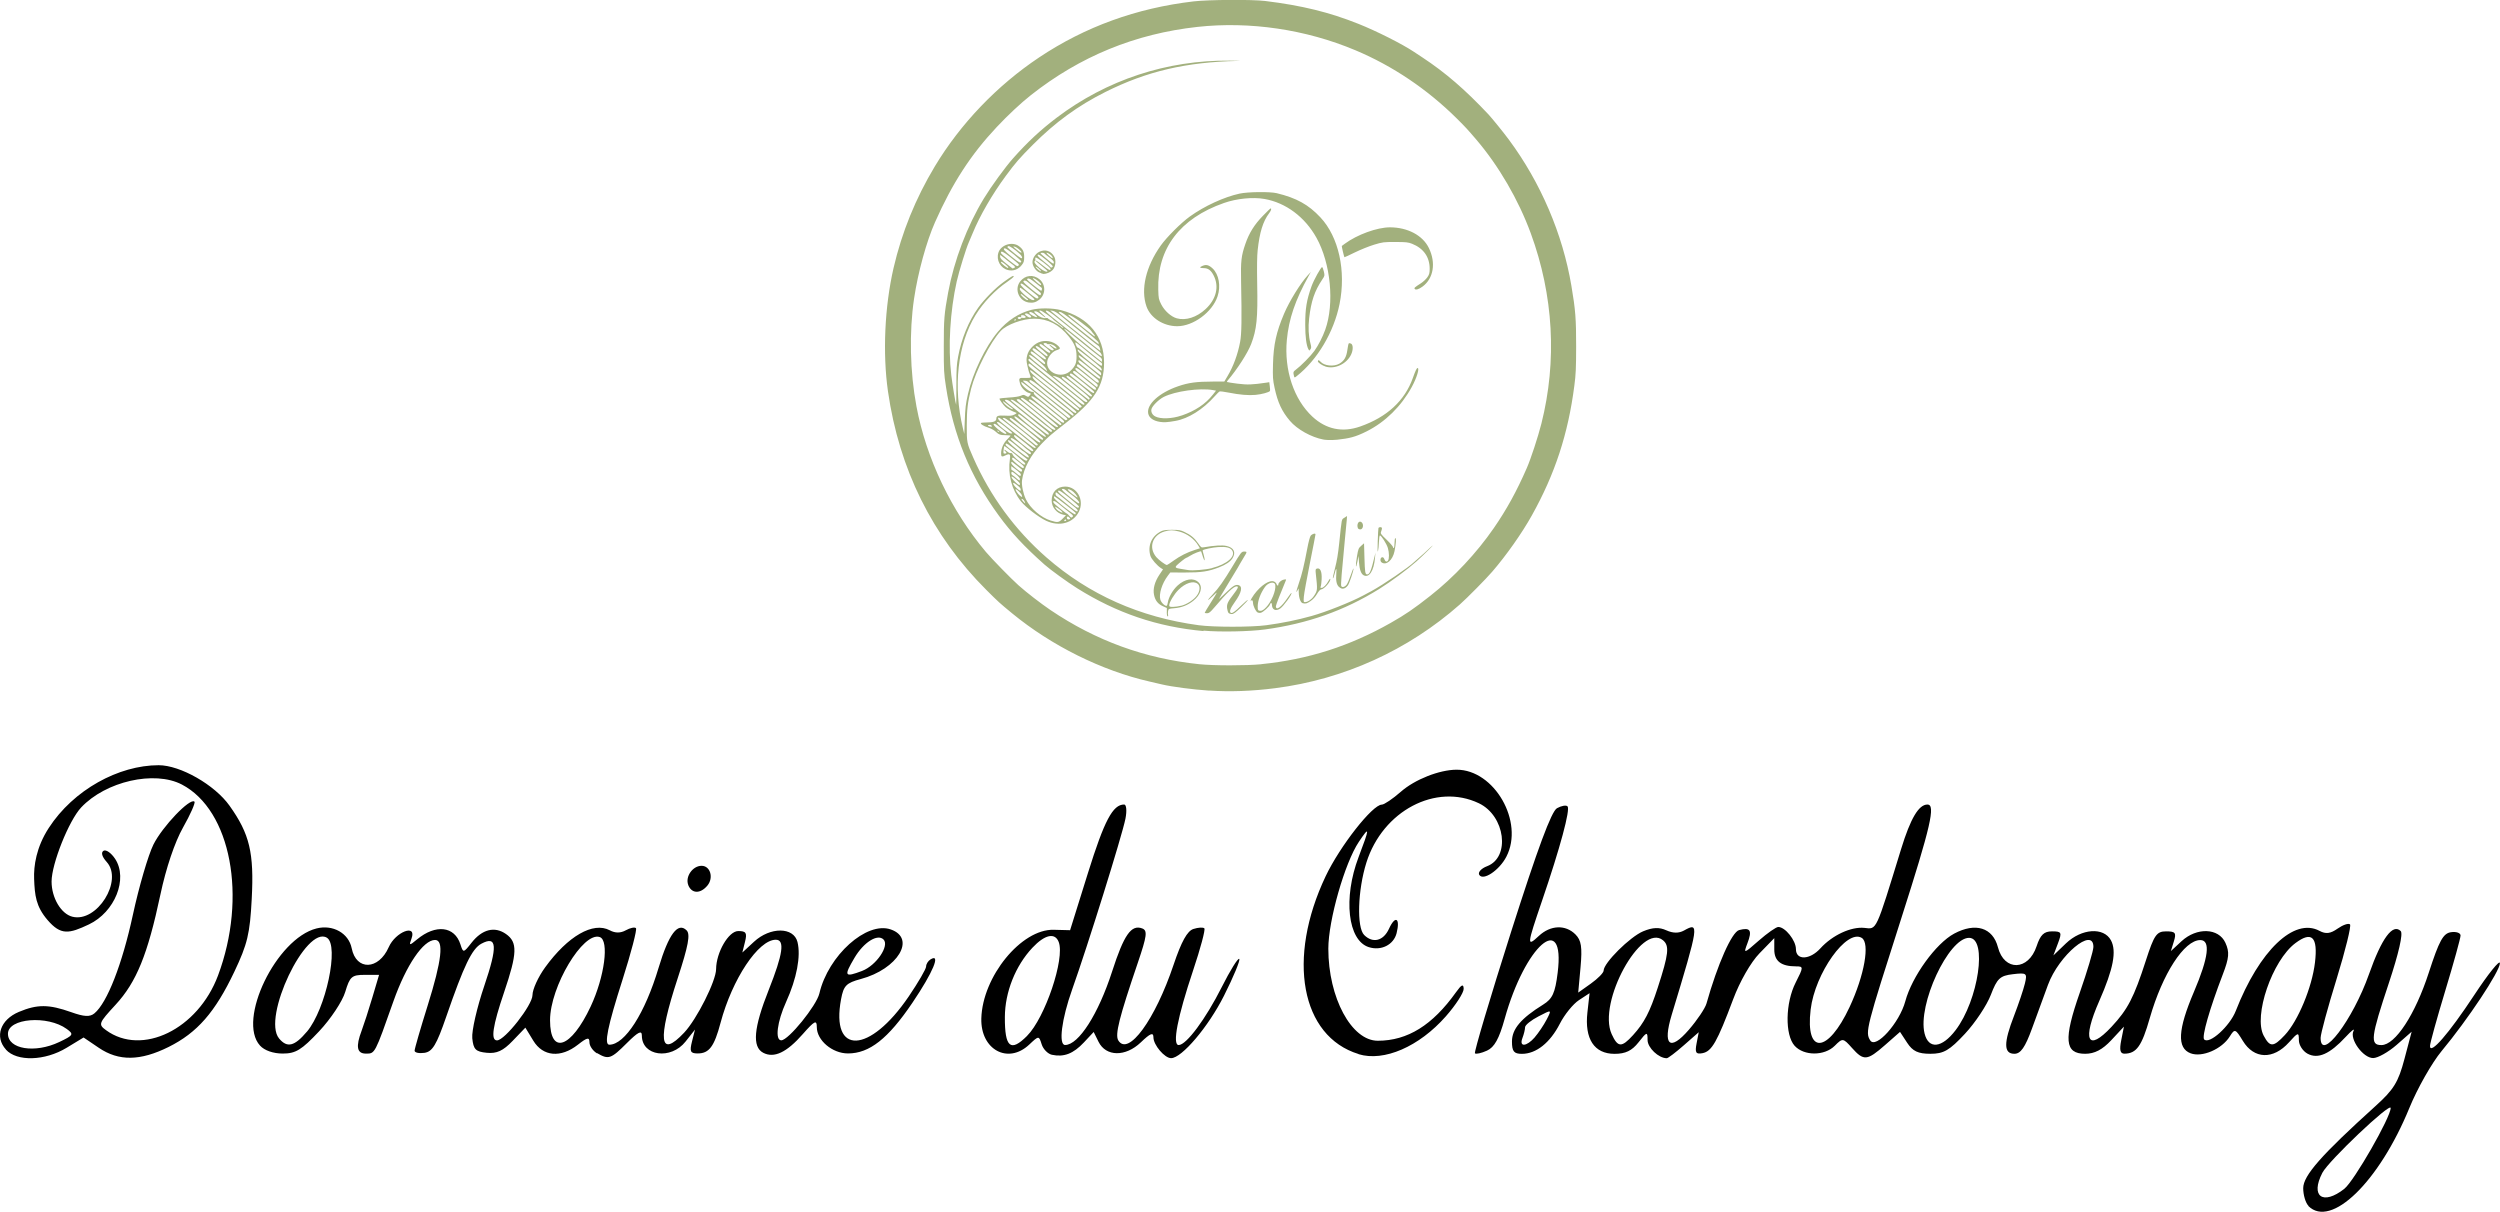 <?xml version="1.0" encoding="UTF-8" standalone="no"?>
<!-- Created with Inkscape (http://www.inkscape.org/) -->

<svg
   width="48.414mm"
   height="23.463mm"
   viewBox="0 0 48.414 23.463"
   version="1.1"
   id="svg1"
   xml:space="preserve"
   xmlns="http://www.w3.org/2000/svg"
   xmlns:svg="http://www.w3.org/2000/svg"><defs
     id="defs1" /><g
     id="layer1"
     transform="translate(-74.768,-186.145)"><path
       style="fill:#000000"
       d="m 119.473,209.497 c -0.056,-0.056 -0.102,-0.21 -0.102,-0.342 0,-0.244 0.352,-0.643 1.398,-1.589 0.357,-0.322 0.443,-0.463 0.562,-0.911 l 0.14,-0.53 -0.291,0.255 c -0.16,0.14 -0.365,0.255 -0.455,0.255 -0.195,0 -0.461,-0.368 -0.38,-0.525 0.031,-0.06 -0.036,-0.009 -0.15,0.114 -0.309,0.334 -0.537,0.435 -0.739,0.327 -0.093,-0.05 -0.169,-0.168 -0.169,-0.262 0,-0.16 -0.013,-0.157 -0.191,0.041 -0.305,0.34 -0.678,0.328 -0.894,-0.028 -0.143,-0.235 -0.157,-0.24 -0.252,-0.087 -0.154,0.247 -0.536,0.412 -0.759,0.328 -0.268,-0.101 -0.249,-0.458 0.064,-1.191 0.284,-0.666 0.325,-1.002 0.123,-1.002 -0.311,0 -0.732,0.651 -0.979,1.513 -0.154,0.54 -0.257,0.684 -0.488,0.687 -0.085,9.5e-4 -0.102,-0.069 -0.064,-0.261 l 0.052,-0.263 -0.245,0.263 c -0.172,0.184 -0.324,0.263 -0.506,0.263 -0.397,0 -0.421,-0.276 -0.104,-1.183 0.145,-0.415 0.264,-0.814 0.264,-0.887 0,-0.398 -0.669,0.161 -0.88,0.736 -0.073,0.198 -0.212,0.58 -0.31,0.847 -0.132,0.363 -0.219,0.487 -0.34,0.487 -0.209,0 -0.211,-0.21 -0.006,-0.738 0.086,-0.223 0.18,-0.502 0.209,-0.621 0.049,-0.203 0.035,-0.214 -0.234,-0.182 -0.247,0.029 -0.304,0.082 -0.425,0.399 -0.077,0.201 -0.302,0.54 -0.501,0.754 -0.302,0.324 -0.412,0.388 -0.671,0.388 -0.237,0 -0.342,-0.05 -0.448,-0.212 l -0.139,-0.212 -0.289,0.254 c -0.349,0.306 -0.414,0.312 -0.642,0.056 -0.171,-0.192 -0.181,-0.194 -0.332,-0.042 -0.2,0.2 -0.597,0.2 -0.778,9.5e-4 -0.19,-0.21 -0.18,-0.831 0.02,-1.224 0.153,-0.301 0.154,-0.314 0.007,-0.314 -0.289,0 -0.421,-0.102 -0.421,-0.325 v -0.222 l -0.287,0.295 c -0.166,0.17 -0.381,0.545 -0.509,0.888 -0.311,0.829 -0.414,1.01 -0.594,1.045 -0.128,0.025 -0.149,-0.01 -0.115,-0.188 l 0.042,-0.218 -0.287,0.252 c -0.158,0.139 -0.307,0.252 -0.332,0.252 -0.158,0 -0.372,-0.203 -0.372,-0.353 0,-0.166 -0.012,-0.163 -0.175,0.045 -0.128,0.163 -0.253,0.223 -0.464,0.223 -0.394,0 -0.583,-0.289 -0.526,-0.801 l 0.042,-0.374 -0.206,0.135 c -0.113,0.074 -0.279,0.279 -0.369,0.455 -0.189,0.37 -0.459,0.585 -0.735,0.585 -0.155,0 -0.193,-0.047 -0.193,-0.239 0,-0.242 0.174,-0.448 0.603,-0.714 0.182,-0.113 0.233,-0.225 0.282,-0.618 0.151,-1.212 -0.631,-0.53 -1.027,0.895 -0.107,0.384 -0.198,0.549 -0.342,0.614 -0.108,0.049 -0.212,0.072 -0.233,0.052 -0.02,-0.02 0.294,-1.077 0.699,-2.349 0.517,-1.623 0.782,-2.337 0.89,-2.398 0.085,-0.047 0.177,-0.064 0.204,-0.036 0.058,0.058 -0.143,0.803 -0.494,1.83 -0.295,0.865 -0.298,0.9 -0.061,0.679 0.225,-0.21 0.515,-0.222 0.708,-0.029 0.114,0.114 0.134,0.244 0.099,0.635 l -0.045,0.492 0.246,-0.175 c 0.135,-0.096 0.246,-0.209 0.246,-0.251 0,-0.148 0.511,-0.655 0.765,-0.761 0.186,-0.077 0.312,-0.082 0.45,-0.019 0.127,0.058 0.242,0.059 0.341,0.004 0.3,-0.168 0.293,-0.12 -0.238,1.633 -0.179,0.593 -0.037,0.716 0.333,0.288 0.161,-0.186 0.315,-0.415 0.341,-0.508 0.214,-0.761 0.491,-1.385 0.632,-1.422 0.218,-0.057 0.257,0.005 0.161,0.255 -0.079,0.208 -0.074,0.207 0.22,-0.051 0.166,-0.145 0.335,-0.264 0.377,-0.264 0.134,0 0.342,0.261 0.342,0.429 0,0.22 0.268,0.212 0.474,-0.015 0.231,-0.255 0.595,-0.424 0.853,-0.396 0.242,0.026 0.212,0.091 0.71,-1.528 0.183,-0.595 0.341,-0.861 0.51,-0.861 0.161,0 0.064,0.42 -0.505,2.198 -0.682,2.131 -0.703,2.21 -0.604,2.369 0.108,0.174 0.567,-0.338 0.68,-0.757 0.129,-0.479 0.592,-1.12 0.946,-1.31 0.414,-0.222 0.749,-0.117 0.848,0.264 0.122,0.47 0.591,0.457 0.749,-0.021 0.073,-0.22 0.142,-0.287 0.298,-0.287 0.186,0 0.196,0.019 0.115,0.233 l -0.088,0.233 0.243,-0.233 c 0.303,-0.29 0.733,-0.319 0.872,-0.059 0.112,0.21 0.046,0.554 -0.225,1.17 -0.339,0.769 -0.23,1.003 0.236,0.504 0.314,-0.336 0.433,-0.566 0.664,-1.281 0.161,-0.498 0.209,-0.567 0.393,-0.567 0.179,0 0.201,0.028 0.151,0.191 l -0.059,0.191 0.206,-0.191 c 0.296,-0.273 0.719,-0.258 0.85,0.03 0.082,0.18 0.073,0.292 -0.051,0.614 -0.255,0.666 -0.411,1.208 -0.36,1.258 0.101,0.101 0.496,-0.256 0.612,-0.553 0.457,-1.17 1.13,-1.813 1.621,-1.55 0.123,0.066 0.212,0.055 0.352,-0.044 0.103,-0.072 0.211,-0.109 0.239,-0.081 0.028,0.028 -0.089,0.503 -0.259,1.055 -0.171,0.552 -0.31,1.066 -0.31,1.143 0,0.476 0.624,-0.347 0.938,-1.237 0.245,-0.695 0.459,-0.985 0.613,-0.832 0.049,0.049 -0.039,0.433 -0.228,1.002 -0.353,1.061 -0.37,1.206 -0.145,1.206 0.267,0 0.654,-0.592 0.916,-1.4 0.202,-0.622 0.279,-0.764 0.431,-0.786 0.102,-0.015 0.185,0.014 0.185,0.064 0,0.05 -0.133,0.531 -0.296,1.069 -0.163,0.538 -0.296,1.019 -0.296,1.071 0,0.18 0.364,-0.238 0.856,-0.985 0.274,-0.416 0.498,-0.694 0.498,-0.619 0,0.156 -0.62,1.09 -1.129,1.702 -0.188,0.227 -0.469,0.722 -0.624,1.101 -0.586,1.433 -1.517,2.338 -1.956,1.9 z m 0.695,-0.331 c 0.188,-0.147 0.897,-1.385 0.897,-1.564 0,-0.118 -1.203,1.023 -1.323,1.255 -0.237,0.458 0.009,0.637 0.426,0.31 z m -15.679,-2.933 c 0.071,-0.082 0.175,-0.236 0.231,-0.344 0.101,-0.196 0.101,-0.196 -0.158,-0.061 -0.143,0.074 -0.26,0.168 -0.26,0.21 0,0.042 -0.023,0.136 -0.051,0.209 -0.069,0.179 0.078,0.17 0.239,-0.014 z m 1.904,-0.042 c 0.216,-0.237 0.326,-0.448 0.479,-0.921 0.212,-0.652 0.229,-0.81 0.101,-0.916 -0.421,-0.349 -1.272,1.206 -0.994,1.817 0.119,0.261 0.192,0.264 0.413,0.021 z m 4.193,-0.543 c 0.288,-0.616 0.398,-1.24 0.236,-1.34 -0.291,-0.18 -0.906,0.683 -0.99,1.389 -0.104,0.881 0.332,0.853 0.754,-0.049 z m 2.052,0.449 c 0.446,-0.585 0.622,-1.79 0.262,-1.79 -0.398,0 -1.001,1.297 -0.861,1.854 0.078,0.31 0.335,0.282 0.599,-0.064 z m 6.377,0.093 c 0.256,-0.273 0.527,-0.924 0.584,-1.406 0.059,-0.497 -0.06,-0.614 -0.379,-0.375 -0.449,0.335 -0.818,1.412 -0.614,1.793 0.121,0.227 0.187,0.225 0.41,-0.013 z m -44.132,0.28 c -0.223,-0.247 -0.109,-0.578 0.251,-0.729 0.358,-0.15 0.58,-0.148 1.012,0.005 0.252,0.09 0.363,0.096 0.451,0.023 0.246,-0.204 0.538,-0.952 0.744,-1.906 0.118,-0.547 0.298,-1.16 0.398,-1.362 0.175,-0.351 0.713,-0.913 0.795,-0.831 0.021,0.021 -0.078,0.247 -0.222,0.501 -0.16,0.284 -0.329,0.785 -0.438,1.3 -0.246,1.159 -0.463,1.693 -0.867,2.131 -0.33,0.358 -0.339,0.381 -0.186,0.493 0.698,0.51 1.779,-0.017 2.169,-1.058 0.569,-1.52 0.251,-3.202 -0.7,-3.699 -0.531,-0.277 -1.474,-0.062 -1.95,0.444 -0.238,0.254 -0.573,1.092 -0.573,1.435 0,0.316 0.184,0.626 0.403,0.681 0.476,0.12 0.99,-0.701 0.664,-1.061 -0.091,-0.101 -0.114,-0.183 -0.061,-0.216 0.048,-0.029 0.149,0.042 0.225,0.157 0.253,0.386 -0.005,1.03 -0.508,1.269 -0.384,0.182 -0.543,0.216 -0.801,-0.085 -0.227,-0.264 -0.248,-0.481 -0.26,-0.795 -0.01,-0.25 0.04,-0.613 0.283,-0.987 0.479,-0.74 1.355,-1.216 2.129,-1.216 0.419,0 1.085,0.38 1.372,0.784 0.39,0.547 0.477,0.912 0.43,1.806 -0.035,0.674 -0.083,0.875 -0.337,1.41 -0.373,0.785 -0.718,1.18 -1.272,1.456 -0.549,0.273 -0.966,0.279 -1.352,0.017 l -0.295,-0.2 -0.33,0.2 c -0.419,0.254 -0.961,0.27 -1.174,0.035 z m 1.032,-0.145 c 0.275,-0.131 0.287,-0.15 0.146,-0.253 -0.371,-0.271 -1.139,-0.209 -1.139,0.092 0,0.3 0.522,0.384 0.993,0.161 z m 10.416,0.22 c -0.081,-0.048 -0.148,-0.144 -0.148,-0.215 0,-0.104 -0.044,-0.095 -0.223,0.046 -0.332,0.261 -0.677,0.231 -0.864,-0.077 l -0.154,-0.253 -0.246,0.256 c -0.186,0.194 -0.308,0.25 -0.501,0.231 -0.216,-0.021 -0.259,-0.065 -0.281,-0.282 -0.014,-0.141 0.091,-0.597 0.232,-1.013 0.262,-0.771 0.248,-0.98 -0.055,-0.818 -0.183,0.098 -0.339,0.422 -0.68,1.41 -0.19,0.552 -0.269,0.682 -0.424,0.704 -0.105,0.015 -0.19,-0.004 -0.19,-0.042 5.2e-4,-0.038 0.114,-0.431 0.253,-0.874 0.274,-0.874 0.319,-1.27 0.143,-1.27 -0.227,0 -0.558,0.487 -0.805,1.185 -0.363,1.029 -0.357,1.016 -0.533,1.016 -0.176,0 -0.201,-0.135 -0.083,-0.446 0.042,-0.112 0.136,-0.4 0.207,-0.641 l 0.13,-0.438 h -0.278 c -0.25,0 -0.288,0.033 -0.377,0.33 -0.054,0.181 -0.281,0.524 -0.505,0.762 -0.34,0.362 -0.454,0.432 -0.706,0.432 -0.183,0 -0.355,-0.06 -0.44,-0.155 -0.447,-0.493 0.316,-2.072 1.095,-2.268 0.318,-0.08 0.622,0.092 0.681,0.384 0.087,0.437 0.521,0.424 0.717,-0.021 0.132,-0.299 0.548,-0.458 0.442,-0.169 -0.052,0.143 -0.045,0.144 0.106,0.019 0.361,-0.3 0.728,-0.258 0.841,0.096 0.053,0.168 0.059,0.167 0.215,-0.032 0.206,-0.262 0.447,-0.323 0.667,-0.169 0.227,0.159 0.22,0.372 -0.037,1.129 -0.221,0.651 -0.263,0.931 -0.137,0.931 0.151,0 0.687,-0.684 0.687,-0.877 0,-0.109 0.11,-0.351 0.245,-0.537 0.441,-0.608 0.931,-0.889 1.252,-0.718 0.106,0.057 0.209,0.056 0.311,-5.6e-4 0.084,-0.047 0.172,-0.065 0.196,-0.041 0.024,0.024 -0.093,0.473 -0.26,0.997 -0.29,0.909 -0.362,1.26 -0.256,1.26 0.301,0 0.691,-0.608 0.955,-1.492 0.195,-0.651 0.374,-0.89 0.542,-0.722 0.075,0.075 0.034,0.296 -0.173,0.928 -0.396,1.207 -0.354,1.561 0.125,1.053 0.246,-0.261 0.617,-1 0.619,-1.23 0.002,-0.324 0.242,-0.738 0.429,-0.738 0.152,0 0.174,0.035 0.131,0.208 l -0.052,0.208 0.225,-0.208 c 0.315,-0.292 0.769,-0.29 0.843,0.004 0.068,0.273 -0.014,0.706 -0.221,1.162 -0.173,0.381 -0.218,0.742 -0.093,0.742 0.138,0 0.682,-0.67 0.738,-0.908 0.171,-0.735 0.916,-1.403 1.383,-1.239 0.495,0.173 0.136,0.767 -0.581,0.96 -0.282,0.076 -0.333,0.128 -0.382,0.39 -0.205,1.093 0.552,1.063 1.31,-0.052 0.185,-0.273 0.337,-0.534 0.337,-0.581 0,-0.046 0.038,-0.108 0.085,-0.137 0.206,-0.127 0.05,0.247 -0.35,0.839 -0.471,0.697 -0.833,0.982 -1.248,0.982 -0.304,0 -0.604,-0.254 -0.604,-0.511 0,-0.145 -0.043,-0.123 -0.271,0.136 -0.313,0.357 -0.557,0.472 -0.767,0.362 -0.217,-0.114 -0.185,-0.483 0.106,-1.215 0.277,-0.698 0.317,-0.974 0.138,-0.974 -0.338,0 -0.844,0.762 -1.07,1.609 -0.122,0.46 -0.221,0.593 -0.443,0.593 -0.141,0 -0.159,-0.037 -0.11,-0.231 l 0.058,-0.231 -0.182,0.231 c -0.284,0.361 -0.847,0.284 -0.847,-0.116 0,-0.107 -0.073,-0.07 -0.288,0.144 -0.312,0.312 -0.356,0.327 -0.58,0.196 z m -5.619,-0.421 c 0.367,-0.436 0.629,-1.669 0.387,-1.819 -0.405,-0.25 -1.26,1.549 -0.927,1.95 0.157,0.189 0.299,0.154 0.54,-0.132 z m 5.495,-0.488 c 0.27,-0.576 0.362,-1.28 0.176,-1.344 -0.322,-0.112 -0.963,0.961 -0.963,1.611 0,0.682 0.407,0.544 0.787,-0.267 z m 5.257,-0.689 c 0.273,-0.104 0.534,-0.487 0.414,-0.608 -0.116,-0.116 -0.384,0.053 -0.563,0.356 -0.21,0.356 -0.194,0.382 0.15,0.252 z m 3.676,1.625 c -0.079,-0.017 -0.169,-0.108 -0.199,-0.202 -0.054,-0.171 -0.055,-0.171 -0.242,0.005 -0.412,0.387 -0.943,0.097 -0.927,-0.506 0.021,-0.811 0.775,-1.735 1.402,-1.718 l 0.317,0.008 0.347,-1.111 c 0.317,-1.014 0.48,-1.323 0.7,-1.323 0.044,0 0.055,0.122 0.025,0.275 -0.063,0.321 -0.733,2.468 -1.032,3.307 -0.204,0.573 -0.268,1.075 -0.137,1.075 0.262,0 0.644,-0.598 0.911,-1.424 0.229,-0.71 0.371,-0.914 0.583,-0.833 0.105,0.04 0.092,0.143 -0.086,0.666 -0.361,1.061 -0.445,1.393 -0.377,1.503 0.193,0.312 0.712,-0.399 1.07,-1.465 0.152,-0.451 0.265,-0.656 0.385,-0.694 0.093,-0.03 0.188,-0.035 0.211,-0.012 0.023,0.023 -0.075,0.39 -0.218,0.816 -0.302,0.902 -0.407,1.444 -0.279,1.444 0.148,0 0.522,-0.503 0.834,-1.122 0.163,-0.324 0.315,-0.569 0.339,-0.546 0.023,0.023 -0.11,0.345 -0.296,0.714 -0.302,0.6 -0.817,1.208 -1.024,1.208 -0.125,0 -0.342,-0.256 -0.342,-0.403 0,-0.103 -0.06,-0.08 -0.244,0.097 -0.297,0.284 -0.675,0.279 -0.819,-0.011 l -0.094,-0.19 -0.19,0.203 c -0.204,0.218 -0.387,0.288 -0.616,0.239 z m -0.482,-0.367 c 0.348,-0.348 0.736,-1.497 0.613,-1.817 -0.072,-0.188 -0.269,-0.146 -0.51,0.111 -0.328,0.349 -0.531,0.859 -0.533,1.341 -0.003,0.59 0.11,0.686 0.43,0.366 z m 6.419,0.352 c -1.116,-0.343 -1.394,-1.848 -0.637,-3.443 0.277,-0.584 0.908,-1.387 1.088,-1.387 0.046,0 0.212,-0.112 0.368,-0.249 0.272,-0.239 0.747,-0.426 1.08,-0.427 0.732,-0.002 1.312,1.011 0.964,1.684 -0.136,0.264 -0.45,0.474 -0.525,0.353 -0.03,-0.049 0.037,-0.125 0.151,-0.168 0.456,-0.173 0.351,-0.976 -0.158,-1.219 -0.833,-0.397 -1.863,0.146 -2.179,1.149 -0.168,0.533 -0.19,1.255 -0.043,1.402 0.167,0.167 0.373,0.116 0.481,-0.121 0.122,-0.267 0.221,-0.209 0.147,0.086 -0.057,0.225 -0.299,0.347 -0.539,0.27 -0.406,-0.129 -0.499,-0.949 -0.197,-1.744 0.219,-0.575 0.219,-0.615 0.005,-0.295 -0.273,0.408 -0.591,1.522 -0.591,2.069 0,0.95 0.449,1.784 0.959,1.783 0.576,-10e-4 1.058,-0.301 1.514,-0.94 0.107,-0.15 0.145,-0.167 0.148,-0.066 0.002,0.075 -0.153,0.315 -0.345,0.533 -0.518,0.588 -1.199,0.883 -1.69,0.733 z m -12.981,-3.275 c -0.061,-0.16 0.086,-0.37 0.259,-0.37 0.169,0 0.237,0.232 0.113,0.382 -0.137,0.165 -0.307,0.16 -0.373,-0.012 z"
       id="path2" /><path
       style="fill:#a2b07d;fill-opacity:1;stroke-width:0.058"
       d="m 98.187,199.52 c -0.326,-0.023 -0.726,-0.075 -0.919,-0.121 -0.034,-0.008 -0.14,-0.033 -0.237,-0.055 -0.929,-0.212 -1.899,-0.694 -2.661,-1.32 -0.251,-0.207 -0.263,-0.218 -0.501,-0.455 -1.049,-1.047 -1.689,-2.341 -1.905,-3.846 -0.105,-0.736 -0.064,-1.64 0.108,-2.387 0.16,-0.691 0.426,-1.347 0.799,-1.968 0.497,-0.827 1.205,-1.567 2.022,-2.112 0.889,-0.593 1.883,-0.954 2.989,-1.084 0.288,-0.034 1.136,-0.039 1.386,-0.008 0.711,0.087 1.244,0.218 1.807,0.443 0.351,0.14 0.847,0.39 1.072,0.54 0.021,0.014 0.097,0.064 0.168,0.111 0.444,0.293 0.825,0.621 1.279,1.104 0.067,0.072 0.293,0.35 0.396,0.49 0.614,0.829 1.04,1.823 1.209,2.827 0.079,0.464 0.093,0.648 0.092,1.179 -8.3e-4,0.419 -0.006,0.539 -0.035,0.758 -0.12,0.931 -0.375,1.709 -0.823,2.511 -0.192,0.345 -0.493,0.771 -0.766,1.088 -0.121,0.141 -0.49,0.514 -0.627,0.635 -1.002,0.886 -2.249,1.452 -3.575,1.622 -0.448,0.058 -0.886,0.073 -1.279,0.046 z m 1.007,-0.513 c 0.909,-0.092 1.71,-0.348 2.507,-0.8 0.282,-0.16 0.445,-0.271 0.766,-0.524 0.456,-0.358 0.895,-0.827 1.228,-1.309 0.25,-0.362 0.443,-0.713 0.64,-1.164 0.079,-0.18 0.218,-0.605 0.283,-0.861 0.306,-1.215 0.235,-2.485 -0.206,-3.687 -0.238,-0.648 -0.619,-1.303 -1.055,-1.814 -0.166,-0.194 -0.208,-0.24 -0.375,-0.406 -0.572,-0.568 -1.246,-1.022 -1.969,-1.325 -0.96,-0.403 -2.041,-0.562 -3.055,-0.451 -1.207,0.133 -2.274,0.57 -3.228,1.323 -0.194,0.153 -0.444,0.387 -0.66,0.617 -0.504,0.537 -0.859,1.085 -1.195,1.843 -0.166,0.374 -0.331,0.976 -0.405,1.476 -0.097,0.653 -0.08,1.422 0.046,2.092 0.188,1.003 0.673,2.019 1.345,2.817 0.113,0.134 0.491,0.521 0.63,0.645 0.157,0.14 0.434,0.354 0.62,0.48 0.881,0.595 1.827,0.939 2.881,1.049 0.281,0.029 0.917,0.029 1.203,3e-4 z m -1.121,-0.641 c -0.894,-0.082 -1.678,-0.348 -2.445,-0.829 -0.191,-0.12 -0.518,-0.357 -0.632,-0.458 -0.392,-0.348 -0.646,-0.621 -0.886,-0.95 -0.552,-0.756 -0.879,-1.552 -1.023,-2.496 -0.04,-0.259 -0.042,-0.307 -0.042,-0.781 -1.73e-4,-0.528 0.008,-0.626 0.084,-1.041 0.115,-0.623 0.368,-1.29 0.692,-1.822 0.148,-0.243 0.412,-0.605 0.57,-0.783 0.282,-0.316 0.527,-0.544 0.842,-0.783 0.966,-0.731 2.133,-1.116 3.349,-1.104 0.179,0.002 0.25,0.005 0.157,0.006 -1.004,0.022 -1.765,0.201 -2.564,0.601 -0.533,0.267 -0.969,0.585 -1.409,1.026 -0.259,0.261 -0.328,0.34 -0.519,0.598 -0.26,0.352 -0.507,0.778 -0.642,1.11 -0.027,0.067 -0.06,0.145 -0.073,0.172 -0.053,0.116 -0.191,0.563 -0.236,0.762 -0.129,0.577 -0.17,1.264 -0.106,1.815 0.017,0.148 0.085,0.566 0.094,0.575 0.003,0.002 0.005,-0.165 0.005,-0.373 4.7e-5,-0.323 0.005,-0.404 0.034,-0.561 0.063,-0.344 0.204,-0.688 0.388,-0.945 0.117,-0.164 0.339,-0.388 0.495,-0.5 0.156,-0.112 0.193,-0.132 0.193,-0.106 -2.9e-4,0.011 -0.057,0.058 -0.125,0.104 -0.231,0.156 -0.465,0.401 -0.614,0.644 -0.348,0.568 -0.439,1.387 -0.244,2.196 l 0.026,0.107 0.009,-0.245 c 0.01,-0.267 0.018,-0.333 0.062,-0.528 0.092,-0.409 0.338,-0.919 0.58,-1.207 0.183,-0.217 0.409,-0.365 0.65,-0.425 0.156,-0.039 0.408,-0.036 0.571,0.006 0.54,0.143 0.836,0.505 0.835,1.02 -0.001,0.446 -0.183,0.731 -0.748,1.171 -0.289,0.225 -0.319,0.251 -0.456,0.391 -0.212,0.217 -0.353,0.476 -0.385,0.714 -0.012,0.09 0.023,0.261 0.076,0.369 0.086,0.176 0.292,0.352 0.479,0.41 0.138,0.043 0.156,0.04 0.231,-0.036 l 0.066,-0.067 -0.051,-0.01 c -0.128,-0.026 -0.227,-0.145 -0.227,-0.275 0,-0.163 0.104,-0.27 0.262,-0.27 0.232,0 0.376,0.264 0.265,0.487 -0.111,0.222 -0.38,0.296 -0.636,0.174 -0.148,-0.071 -0.396,-0.262 -0.485,-0.374 -0.182,-0.229 -0.259,-0.524 -0.214,-0.828 0.013,-0.087 -0.007,-0.103 -0.081,-0.066 -0.075,0.038 -0.09,0.032 -0.09,-0.034 0,-0.096 0.043,-0.197 0.116,-0.27 0.037,-0.037 0.067,-0.071 0.067,-0.075 0,-0.004 -0.039,-0.008 -0.086,-0.009 -0.113,-8.5e-4 -0.141,-0.011 -0.205,-0.071 -0.031,-0.029 -0.091,-0.061 -0.142,-0.077 -0.089,-0.027 -0.157,-0.071 -0.139,-0.089 0.005,-0.005 0.057,-0.01 0.114,-0.01 0.124,0 0.182,-0.022 0.182,-0.07 0,-0.058 0.032,-0.069 0.17,-0.062 0.105,0.006 0.138,0.002 0.182,-0.021 0.048,-0.026 0.05,-0.03 0.023,-0.039 -0.07,-0.024 -0.156,-0.071 -0.195,-0.106 -0.043,-0.038 -0.119,-0.141 -0.119,-0.162 0,-0.006 0.081,-0.016 0.18,-0.022 0.111,-0.006 0.2,-0.02 0.233,-0.035 0.049,-0.022 0.057,-0.022 0.099,0.002 0.045,0.026 0.047,0.026 0.075,-0.009 0.029,-0.035 0.029,-0.035 -0.019,-0.048 -0.066,-0.017 -0.15,-0.107 -0.17,-0.181 -0.029,-0.106 -0.021,-0.115 0.094,-0.109 0.056,0.002 0.105,-8.5e-4 0.11,-0.009 0.005,-0.008 -7.11e-4,-0.032 -0.012,-0.054 -0.011,-0.022 -0.033,-0.096 -0.047,-0.164 -0.024,-0.109 -0.024,-0.135 -0.006,-0.209 0.024,-0.1 0.114,-0.204 0.218,-0.251 0.125,-0.057 0.288,-0.027 0.385,0.069 0.047,0.047 0.042,0.057 -0.041,0.084 -0.074,0.024 -0.16,0.127 -0.173,0.209 -0.037,0.229 0.283,0.355 0.457,0.181 0.089,-0.089 0.11,-0.143 0.11,-0.275 -4.64e-4,-0.148 -0.037,-0.242 -0.149,-0.382 -0.186,-0.232 -0.406,-0.346 -0.67,-0.346 -0.224,0 -0.531,0.112 -0.648,0.236 -0.199,0.212 -0.487,0.773 -0.576,1.124 -0.066,0.261 -0.082,0.4 -0.083,0.707 -5.25e-4,0.332 0.001,0.34 0.125,0.622 0.329,0.748 0.808,1.401 1.419,1.935 0.824,0.72 1.808,1.158 2.948,1.312 0.288,0.039 1.021,0.039 1.309,5e-5 0.311,-0.042 0.595,-0.1 0.874,-0.178 0.281,-0.078 0.767,-0.271 1.003,-0.398 0.013,-0.006 0.086,-0.046 0.161,-0.086 0.22,-0.119 0.726,-0.463 0.826,-0.563 0.01,-0.01 0.058,-0.052 0.107,-0.094 0.05,-0.042 0.118,-0.104 0.153,-0.138 0.035,-0.034 0.076,-0.071 0.093,-0.083 0.041,-0.03 -0.177,0.185 -0.307,0.302 -0.167,0.15 -0.5,0.397 -0.727,0.538 -0.673,0.418 -1.386,0.67 -2.21,0.782 -0.301,0.041 -0.876,0.052 -1.189,0.023 z m -2.658,-2.154 c -0.01,-0.016 -0.037,-0.003 -0.037,0.018 0,0.008 0.01,0.01 0.023,0.005 0.013,-0.005 0.019,-0.015 0.014,-0.023 z m 0.06,-0.046 c -0.029,-0.032 -0.058,-0.017 -0.043,0.021 0.006,0.015 0.021,0.021 0.039,0.016 0.029,-0.008 0.029,-0.01 0.004,-0.037 z m 0.067,-0.015 c 0.013,-0.013 0.004,-0.029 -0.039,-0.062 -0.031,-0.024 -0.08,-0.063 -0.109,-0.086 -0.029,-0.023 -0.088,-0.07 -0.13,-0.105 -0.072,-0.06 -0.12,-0.068 -0.091,-0.015 0.014,0.025 0.243,0.209 0.259,0.209 0.005,0 0.023,0.017 0.04,0.038 0.034,0.043 0.045,0.046 0.07,0.021 z m 0.056,-0.076 c -0.01,-0.016 -0.4,-0.32 -0.411,-0.32 -0.005,0 -0.009,0.012 -0.008,0.027 0.002,0.038 0.398,0.348 0.414,0.323 0.006,-0.011 0.009,-0.024 0.005,-0.03 z m -0.26,-0.017 c -0.007,-0.017 -0.098,-0.086 -0.135,-0.101 -0.007,-0.003 -9.41e-4,0.013 0.014,0.035 0.021,0.033 0.063,0.061 0.125,0.084 0.002,6.2e-4 -3.3e-5,-0.008 -0.004,-0.018 z m 0.299,-0.029 c 0,-0.017 -0.034,-0.047 -0.236,-0.208 -0.076,-0.061 -0.147,-0.118 -0.157,-0.126 -0.027,-0.023 -0.035,-0.019 -0.035,0.014 0,0.016 0.01,0.035 0.021,0.042 0.021,0.012 0.041,0.028 0.269,0.214 0.108,0.088 0.139,0.102 0.139,0.065 z m 0.027,-0.07 c 0.003,-0.01 -0.081,-0.087 -0.188,-0.173 -0.145,-0.117 -0.198,-0.152 -0.211,-0.139 -0.018,0.018 -0.007,0.03 0.131,0.142 0.035,0.028 0.101,0.083 0.148,0.123 0.084,0.071 0.108,0.08 0.12,0.047 z m -1.055,-0.103 c -0.016,-0.035 -0.059,-0.066 -0.059,-0.043 0,0.01 0.062,0.081 0.071,0.081 0.003,0 -0.003,-0.017 -0.012,-0.037 z m 1.059,0.026 c 0,-0.027 -0.054,-0.085 -0.135,-0.145 -0.048,-0.035 -0.096,-0.073 -0.107,-0.084 -0.034,-0.034 -0.072,-0.049 -0.092,-0.036 -0.013,0.008 0.035,0.056 0.144,0.144 0.154,0.126 0.191,0.148 0.191,0.121 z m -0.071,-0.168 c -0.049,-0.06 -0.114,-0.101 -0.15,-0.093 -0.012,0.002 0.023,0.04 0.08,0.085 0.056,0.044 0.105,0.077 0.109,0.073 0.004,-0.004 -0.014,-0.033 -0.039,-0.065 z m -1.04,0.023 c -0.01,-0.034 -0.094,-0.117 -0.119,-0.118 -0.02,-8.6e-4 0.04,0.092 0.079,0.123 0.047,0.037 0.052,0.037 0.039,-0.005 z m -0.022,-0.107 c -1.15e-4,-0.011 -0.005,-0.026 -0.011,-0.035 -0.019,-0.026 -0.112,-0.099 -0.127,-0.099 -0.026,0 0.006,0.054 0.06,0.103 0.059,0.053 0.078,0.061 0.078,0.031 z m -0.015,-0.116 c 0,-0.024 -0.132,-0.141 -0.158,-0.141 -0.023,0 0.015,0.059 0.072,0.111 0.071,0.064 0.086,0.07 0.086,0.03 z m 0,-0.093 c 0,-0.016 -0.035,-0.056 -0.08,-0.091 -0.075,-0.059 -0.081,-0.06 -0.086,-0.03 -0.003,0.019 0.006,0.039 0.021,0.047 0.014,0.008 0.048,0.034 0.074,0.058 0.057,0.052 0.071,0.055 0.071,0.016 z m -0.002,-0.118 c -0.017,-0.018 -0.061,-0.055 -0.099,-0.082 l -0.068,-0.049 v 0.039 c 0,0.021 0.006,0.039 0.014,0.039 0.008,0 0.047,0.028 0.086,0.062 0.054,0.047 0.075,0.057 0.084,0.042 0.008,-0.013 8.04e-4,-0.032 -0.018,-0.053 z m 0.037,-0.066 c -0.055,-0.046 -0.17,-0.136 -0.185,-0.145 -0.012,-0.008 -0.019,-8.5e-4 -0.019,0.018 0,0.017 0.04,0.061 0.096,0.106 0.077,0.062 0.098,0.073 0.109,0.055 0.007,-0.012 0.007,-0.027 0,-0.033 z m 0.04,-0.052 c -2.88e-4,-0.01 -0.03,-0.041 -0.066,-0.068 -0.036,-0.027 -0.082,-0.063 -0.101,-0.08 -0.044,-0.038 -0.062,-0.039 -0.06,-0.004 9.39e-4,0.028 0.198,0.189 0.217,0.177 0.006,-0.003 0.011,-0.015 0.011,-0.025 z m 0.028,-0.064 c -0.005,-0.024 -0.397,-0.348 -0.407,-0.338 -0.003,0.003 -0.009,0.038 -0.013,0.076 -0.007,0.063 -0.004,0.07 0.024,0.07 0.037,0 0.041,-0.019 0.008,-0.046 -0.013,-0.011 -0.02,-0.023 -0.016,-0.027 0.004,-0.004 0.029,0.011 0.054,0.032 0.026,0.022 0.057,0.036 0.069,0.031 0.014,-0.005 0.028,0.005 0.036,0.027 0.008,0.02 0.041,0.058 0.074,0.085 0.033,0.027 0.076,0.063 0.097,0.08 0.045,0.037 0.08,0.042 0.073,0.01 z m 0.045,-0.077 c -0.002,-0.002 -0.096,-0.077 -0.208,-0.166 -0.158,-0.126 -0.205,-0.157 -0.213,-0.139 -0.011,0.029 -0.023,0.018 0.201,0.196 0.141,0.112 0.188,0.142 0.203,0.129 0.011,-0.01 0.018,-0.018 0.016,-0.02 z m -0.021,-0.111 c -0.03,-0.027 -0.06,-0.05 -0.065,-0.05 -0.005,-3e-5 -0.031,-0.019 -0.056,-0.042 -0.098,-0.088 -0.205,-0.172 -0.221,-0.172 -0.049,0 0.004,0.059 0.178,0.198 0.141,0.113 0.197,0.15 0.207,0.135 0.008,-0.013 -0.006,-0.036 -0.043,-0.07 z m 0.086,-0.01 c 0,-0.012 -0.016,-0.032 -0.036,-0.045 -0.02,-0.013 -0.046,-0.033 -0.058,-0.044 -0.108,-0.102 -0.263,-0.213 -0.285,-0.205 -0.032,0.012 -0.021,0.024 0.187,0.191 0.152,0.122 0.191,0.143 0.191,0.103 z m 0.045,-0.059 c -2.89e-4,-0.011 -0.066,-0.071 -0.147,-0.134 -0.236,-0.185 -0.215,-0.172 -0.225,-0.146 -0.006,0.016 0.044,0.066 0.16,0.161 0.161,0.132 0.213,0.161 0.212,0.119 z m 0.046,-0.057 c 0,-0.011 -0.081,-0.079 -0.367,-0.312 -0.24,-0.195 -0.341,-0.27 -0.353,-0.263 -0.024,0.015 0.01,0.061 0.088,0.119 0.04,0.03 0.193,0.151 0.34,0.269 0.242,0.194 0.292,0.226 0.292,0.187 z m 0.043,-0.045 c 0.029,-0.019 -0.602,-0.523 -0.654,-0.523 -0.048,0 -0.065,-0.016 0.273,0.254 0.146,0.117 0.284,0.228 0.306,0.247 0.046,0.038 0.048,0.039 0.076,0.022 z m 0.046,-0.069 c -0.007,-0.031 -0.536,-0.453 -0.568,-0.453 -0.044,-1.2e-4 -0.031,0.019 0.059,0.092 0.047,0.038 0.097,0.079 0.111,0.092 0.014,0.013 0.063,0.052 0.109,0.088 0.046,0.036 0.122,0.095 0.168,0.133 0.086,0.07 0.129,0.087 0.12,0.049 z m 0.059,-0.049 c 0.005,-0.017 -0.503,-0.426 -0.539,-0.433 -0.064,-0.013 0.004,0.056 0.245,0.249 0.143,0.114 0.267,0.206 0.275,0.203 0.008,-0.002 0.016,-0.011 0.019,-0.019 z m -0.04,-0.142 c -0.161,-0.133 -0.413,-0.331 -0.428,-0.336 -0.007,-0.002 -0.017,0.004 -0.021,0.015 -0.012,0.03 0.51,0.444 0.534,0.424 0.015,-0.012 -0.006,-0.037 -0.086,-0.103 z m 0.107,-0.005 c -0.029,-0.025 -0.119,-0.098 -0.199,-0.162 -0.08,-0.064 -0.156,-0.125 -0.168,-0.137 -0.013,-0.012 -0.085,-0.07 -0.161,-0.129 -0.076,-0.06 -0.155,-0.125 -0.177,-0.145 -0.036,-0.034 -0.107,-0.051 -0.106,-0.025 4.01e-4,0.006 0.037,0.04 0.08,0.074 0.044,0.034 0.18,0.143 0.302,0.241 0.426,0.343 0.451,0.361 0.467,0.345 0.01,-0.011 -0.003,-0.031 -0.038,-0.061 z m -0.781,0.037 c 0,-0.006 -0.026,-0.032 -0.057,-0.057 -0.032,-0.025 -0.083,-0.066 -0.115,-0.091 -0.041,-0.032 -0.063,-0.041 -0.074,-0.029 -0.011,0.011 0.014,0.042 0.085,0.102 0.089,0.076 0.161,0.109 0.161,0.075 z m 0.067,-0.047 c -0.15,-0.131 -0.232,-0.186 -0.248,-0.167 -0.022,0.027 0.22,0.223 0.271,0.22 0.034,-0.002 0.033,-0.005 -0.023,-0.054 z m -0.212,0.013 c -0.005,-0.009 -0.018,-0.015 -0.028,-0.015 -0.011,1.3e-4 -0.009,0.006 0.005,0.015 0.029,0.019 0.035,0.019 0.023,0 z m 1.028,-0.009 c 0.003,-0.008 -0.021,-0.033 -0.053,-0.055 -0.031,-0.022 -0.106,-0.081 -0.165,-0.13 -0.059,-0.049 -0.13,-0.107 -0.158,-0.128 -0.028,-0.021 -0.059,-0.045 -0.068,-0.054 -0.124,-0.111 -0.3,-0.237 -0.331,-0.237 -0.046,0 -0.082,-0.032 0.365,0.328 0.205,0.165 0.381,0.299 0.39,0.296 0.009,-0.002 0.018,-0.012 0.02,-0.02 z m 0.063,-0.041 c -0.006,-0.018 -0.659,-0.555 -0.697,-0.572 -0.011,-0.005 -0.03,-0.004 -0.044,6.2e-4 -0.019,0.006 0.005,0.033 0.096,0.104 0.136,0.107 0.134,0.105 0.197,0.158 0.025,0.021 0.1,0.081 0.167,0.134 0.066,0.052 0.146,0.118 0.176,0.145 0.055,0.049 0.117,0.067 0.105,0.031 z m 0.053,-0.049 c 10e-4,-0.009 -0.151,-0.138 -0.338,-0.289 -0.25,-0.201 -0.347,-0.271 -0.366,-0.263 -0.029,0.011 -0.026,0.014 0.11,0.123 0.083,0.066 0.192,0.155 0.384,0.312 0.156,0.128 0.205,0.155 0.21,0.117 z m -1.288,-0.014 c -0.01,-0.012 -0.032,-0.018 -0.049,-0.013 -0.024,0.006 -0.026,0.011 -0.011,0.021 0.011,0.006 0.033,0.013 0.049,0.013 0.023,1.7e-4 0.025,-0.004 0.011,-0.021 z m 1.352,-0.022 c 0.009,-0.015 0.01,-0.015 -0.324,-0.283 -0.182,-0.146 -0.273,-0.21 -0.29,-0.203 -0.017,0.006 -0.02,0.015 -0.009,0.025 0.052,0.052 0.583,0.472 0.597,0.473 0.01,6.2e-4 0.022,-0.004 0.026,-0.011 z m 0.055,-0.054 c 0,-0.011 -0.039,-0.051 -0.087,-0.088 -0.048,-0.037 -0.111,-0.088 -0.142,-0.114 -0.217,-0.185 -0.373,-0.299 -0.396,-0.291 -0.031,0.012 -0.027,0.017 0.272,0.256 0.122,0.098 0.243,0.196 0.268,0.218 0.05,0.044 0.084,0.052 0.084,0.019 z m 0.059,-0.039 c 0.016,-0.01 -0.01,-0.038 -0.1,-0.108 -0.066,-0.052 -0.179,-0.142 -0.251,-0.2 -0.435,-0.352 -0.529,-0.425 -0.534,-0.421 -0.036,0.034 0.137,0.191 0.21,0.191 0.025,0 0.034,0.006 0.028,0.022 -0.006,0.014 0.025,0.05 0.086,0.101 0.281,0.233 0.522,0.426 0.531,0.427 0.004,2.9e-4 0.017,-0.005 0.029,-0.013 z m 0.06,-0.045 c 0.014,-0.009 -0.015,-0.04 -0.105,-0.111 -0.069,-0.054 -0.133,-0.105 -0.143,-0.114 -0.01,-0.009 -0.052,-0.043 -0.094,-0.076 -0.042,-0.033 -0.09,-0.072 -0.107,-0.087 -0.017,-0.015 -0.106,-0.087 -0.199,-0.16 -0.093,-0.073 -0.172,-0.138 -0.176,-0.143 -0.011,-0.015 -0.092,-0.028 -0.092,-0.015 0,0.006 0.047,0.048 0.105,0.093 0.139,0.109 0.637,0.51 0.713,0.575 0.066,0.056 0.068,0.057 0.098,0.038 z m 0.063,-0.052 c -4.64e-4,-0.011 -0.04,-0.05 -0.087,-0.088 -0.047,-0.038 -0.166,-0.133 -0.263,-0.211 -0.097,-0.078 -0.187,-0.151 -0.2,-0.161 -0.013,-0.01 -0.076,-0.061 -0.14,-0.114 -0.113,-0.092 -0.166,-0.117 -0.165,-0.076 1.73e-4,0.011 0.029,0.04 0.065,0.065 0.036,0.025 0.082,0.061 0.103,0.079 0.137,0.12 0.654,0.526 0.67,0.526 0.011,1.1e-4 0.019,-0.009 0.018,-0.019 z m 0.054,-0.053 c 0,-0.009 -0.165,-0.149 -0.367,-0.311 -0.202,-0.163 -0.391,-0.315 -0.419,-0.34 -0.028,-0.024 -0.054,-0.041 -0.058,-0.038 -0.02,0.021 0.034,0.084 0.156,0.183 0.365,0.294 0.54,0.435 0.595,0.482 0.058,0.049 0.093,0.058 0.093,0.025 z m 0.053,-0.055 c -0.001,-0.024 -0.931,-0.768 -0.944,-0.755 -0.023,0.023 0.032,0.079 0.256,0.257 0.131,0.104 0.255,0.203 0.278,0.22 0.022,0.017 0.118,0.094 0.212,0.172 0.16,0.131 0.2,0.153 0.198,0.107 z m -1.301,-0.021 c -0.021,-0.014 -0.041,-0.03 -0.046,-0.035 -0.004,-0.005 -0.038,-0.033 -0.075,-0.061 -0.046,-0.036 -0.062,-0.043 -0.051,-0.023 0.029,0.053 0.144,0.142 0.187,0.144 0.013,3e-4 0.007,-0.01 -0.015,-0.025 z m 1.352,-0.028 c 0.002,-0.009 -0.07,-0.074 -0.159,-0.145 -0.305,-0.245 -0.768,-0.62 -0.808,-0.654 -0.047,-0.04 -0.063,-0.043 -0.063,-0.012 0,0.035 -0.024,0.014 0.548,0.473 0.23,0.184 0.422,0.341 0.426,0.349 0.011,0.018 0.053,0.01 0.056,-0.011 z m 0.053,-0.049 c 0.004,-0.013 -0.053,-0.066 -0.191,-0.174 -0.016,-0.013 -0.056,-0.045 -0.089,-0.072 -0.033,-0.027 -0.173,-0.14 -0.312,-0.25 -0.139,-0.111 -0.27,-0.216 -0.291,-0.234 -0.083,-0.07 -0.181,-0.148 -0.188,-0.148 -0.004,0 -0.011,0.01 -0.015,0.021 -0.005,0.014 0.048,0.066 0.154,0.149 0.089,0.07 0.208,0.166 0.265,0.212 0.057,0.046 0.147,0.12 0.201,0.163 0.054,0.044 0.174,0.141 0.266,0.217 0.162,0.133 0.191,0.149 0.202,0.114 z m 0.057,-0.05 c 0.005,-0.008 -0.038,-0.051 -0.095,-0.096 -0.103,-0.082 -0.347,-0.28 -0.415,-0.337 -0.02,-0.017 -0.067,-0.04 -0.106,-0.051 -0.038,-0.011 -0.064,-0.016 -0.056,-0.009 0.007,0.006 0.116,0.094 0.242,0.194 0.125,0.1 0.263,0.211 0.306,0.247 0.08,0.065 0.108,0.077 0.123,0.052 z m 0.044,-0.052 c 0.005,-0.012 -0.042,-0.06 -0.114,-0.119 -0.067,-0.054 -0.18,-0.145 -0.25,-0.202 -0.118,-0.096 -0.176,-0.125 -0.176,-0.089 0,0.008 0.025,0.034 0.055,0.057 0.03,0.024 0.146,0.117 0.256,0.207 0.111,0.09 0.206,0.164 0.212,0.165 0.005,1e-4 0.013,-0.009 0.018,-0.02 z m 0.045,-0.06 c 0.004,-0.011 -0.094,-0.1 -0.228,-0.208 -0.18,-0.144 -0.24,-0.185 -0.259,-0.175 -0.02,0.011 0.004,0.036 0.118,0.127 0.078,0.062 0.186,0.149 0.239,0.194 0.102,0.085 0.118,0.093 0.129,0.062 z m 0.042,-0.072 c 0,-0.008 -0.08,-0.077 -0.178,-0.156 -0.252,-0.202 -0.27,-0.214 -0.288,-0.195 -0.011,0.011 -0.006,0.024 0.016,0.042 0.412,0.334 0.45,0.361 0.45,0.309 z m 0.018,-0.092 c -0.022,-0.019 -0.091,-0.076 -0.233,-0.189 -0.013,-0.01 -0.056,-0.045 -0.096,-0.078 -0.055,-0.045 -0.078,-0.056 -0.091,-0.042 -0.021,0.021 -0.02,0.021 0.194,0.194 0.206,0.165 0.227,0.179 0.241,0.157 0.006,-0.01 -5.26e-4,-0.029 -0.015,-0.042 z m 0.048,-0.023 c 0.01,-0.025 0.002,-0.034 -0.115,-0.126 -0.045,-0.036 -0.129,-0.103 -0.187,-0.15 -0.071,-0.058 -0.111,-0.08 -0.121,-0.07 -0.02,0.02 -2.9e-4,0.044 0.109,0.127 0.048,0.036 0.135,0.106 0.193,0.154 0.058,0.049 0.108,0.088 0.11,0.088 0.002,0 0.007,-0.01 0.012,-0.023 z m 0.007,-0.12 c -0.011,-0.011 -0.054,-0.046 -0.095,-0.077 -0.041,-0.031 -0.125,-0.098 -0.186,-0.148 -0.09,-0.074 -0.113,-0.086 -0.121,-0.066 -0.005,0.014 -0.008,0.026 -0.005,0.028 0.019,0.013 0.343,0.276 0.349,0.284 0.004,0.005 0.021,0.018 0.038,0.027 0.024,0.013 0.032,0.012 0.036,-0.005 0.003,-0.012 -0.004,-0.031 -0.015,-0.042 z m 0.009,-0.084 c -0.026,-0.023 -0.064,-0.055 -0.085,-0.072 -0.021,-0.017 -0.09,-0.074 -0.154,-0.126 -0.064,-0.053 -0.124,-0.096 -0.133,-0.096 -0.034,0 -0.015,0.043 0.041,0.087 0.327,0.266 0.347,0.28 0.363,0.264 0.012,-0.012 0.003,-0.028 -0.031,-0.058 z m 0.055,-0.027 c 0,-0.013 -0.009,-0.033 -0.019,-0.043 -0.059,-0.058 -0.407,-0.329 -0.414,-0.322 -0.023,0.023 0.026,0.075 0.208,0.223 0.111,0.09 0.207,0.164 0.213,0.165 0.006,6.1e-4 0.011,-0.01 0.011,-0.023 z m -1.066,-0.102 c -0.014,-0.028 -0.089,-0.101 -0.172,-0.167 -0.118,-0.094 -0.15,-0.112 -0.157,-0.092 -0.007,0.018 0.038,0.062 0.168,0.167 0.098,0.078 0.179,0.142 0.181,0.142 0.002,2e-5 -0.007,-0.022 -0.021,-0.05 z m 1.076,0.014 c -0.002,-0.011 -0.013,-0.03 -0.025,-0.043 -0.058,-0.057 -0.432,-0.352 -0.437,-0.346 -0.023,0.023 0.042,0.091 0.229,0.24 0.116,0.093 0.217,0.169 0.224,0.169 0.007,0 0.012,-0.01 0.01,-0.021 z m -0.012,-0.134 c -0.023,-0.013 -0.361,-0.285 -0.439,-0.354 -0.028,-0.025 -0.055,-0.041 -0.059,-0.037 -0.011,0.011 0.027,0.101 0.044,0.101 0.007,0 0.029,0.013 0.048,0.03 0.019,0.016 0.121,0.1 0.226,0.185 0.172,0.14 0.192,0.152 0.197,0.121 0.003,-0.019 -0.004,-0.04 -0.015,-0.046 z m -1.085,0.005 c -1.17e-4,-0.015 -0.057,-0.072 -0.132,-0.132 -0.102,-0.081 -0.135,-0.1 -0.145,-0.084 -0.009,0.015 0.001,0.033 0.036,0.062 0.237,0.197 0.241,0.199 0.241,0.154 z m 1.102,-0.054 c -1.17e-4,-0.021 -0.018,-0.047 -0.045,-0.065 -0.038,-0.026 -0.177,-0.138 -0.595,-0.478 -0.045,-0.036 -0.086,-0.066 -0.092,-0.066 -0.023,0 0.194,0.215 0.319,0.316 0.072,0.058 0.158,0.127 0.191,0.154 0.033,0.027 0.095,0.076 0.137,0.11 0.042,0.034 0.078,0.062 0.08,0.063 0.002,2.9e-4 0.004,-0.015 0.004,-0.034 z m -1.087,-0.032 c 0,-0.028 -0.217,-0.205 -0.242,-0.197 -0.039,0.013 -0.015,0.044 0.099,0.13 0.122,0.092 0.143,0.102 0.143,0.067 z m 0.034,-0.059 c 0.007,-0.022 -0.179,-0.18 -0.212,-0.18 -0.042,0 -0.02,0.03 0.082,0.113 0.112,0.091 0.121,0.096 0.13,0.067 z m 1.044,-0.015 c -0.006,-0.019 -0.023,-0.043 -0.037,-0.053 -0.014,-0.01 -0.088,-0.069 -0.163,-0.13 -0.076,-0.061 -0.165,-0.133 -0.198,-0.16 -0.081,-0.065 -0.19,-0.152 -0.432,-0.348 -0.156,-0.126 -0.212,-0.164 -0.241,-0.16 -0.032,0.004 0.01,0.043 0.265,0.246 0.166,0.133 0.352,0.281 0.412,0.329 0.06,0.049 0.136,0.11 0.168,0.137 0.033,0.027 0.094,0.076 0.136,0.11 0.088,0.071 0.106,0.077 0.091,0.029 z m -0.992,-0.051 c 0.002,-0.008 -0.031,-0.042 -0.074,-0.076 -0.104,-0.081 -0.11,-0.084 -0.133,-0.07 -0.015,0.009 0.007,0.034 0.077,0.09 0.093,0.075 0.121,0.086 0.13,0.055 z m 0.067,-0.048 c 0,-0.004 -0.021,-0.025 -0.047,-0.046 -0.026,-0.021 -0.043,-0.043 -0.039,-0.047 0.004,-0.004 0.029,0.011 0.055,0.033 0.054,0.046 0.109,0.058 0.075,0.016 -0.031,-0.038 -0.105,-0.07 -0.136,-0.06 -0.016,0.005 -0.033,0.002 -0.038,-0.006 -0.012,-0.02 -0.069,-0.021 -0.069,-0.002 0,0.025 0.154,0.138 0.177,0.129 0.012,-0.004 0.022,-0.012 0.022,-0.015 z m 0.896,-0.016 c -0.006,-0.023 -0.02,-0.047 -0.031,-0.054 -0.011,-0.006 -0.102,-0.077 -0.202,-0.157 -0.1,-0.08 -0.239,-0.192 -0.31,-0.249 -0.071,-0.057 -0.171,-0.139 -0.224,-0.183 -0.058,-0.049 -0.115,-0.084 -0.147,-0.089 l -0.052,-0.009 0.038,0.034 c 0.021,0.018 0.172,0.141 0.335,0.273 0.483,0.389 0.591,0.475 0.597,0.476 0.003,3e-4 7.41e-4,-0.018 -0.005,-0.041 z m -0.033,-0.123 c -0.011,-0.041 -0.651,-0.557 -0.721,-0.582 -0.073,-0.025 -0.061,-0.002 0.039,0.076 0.048,0.038 0.222,0.177 0.386,0.309 0.164,0.131 0.299,0.237 0.302,0.235 0.002,-0.002 4.01e-4,-0.019 -0.004,-0.038 z m -0.067,-0.123 c 0,-0.006 -0.013,-0.026 -0.028,-0.042 -0.015,-0.017 -0.034,-0.041 -0.042,-0.055 -0.008,-0.014 -0.04,-0.045 -0.071,-0.069 -0.031,-0.024 -0.093,-0.072 -0.138,-0.107 -0.091,-0.071 -0.226,-0.15 -0.237,-0.138 -0.008,0.008 0.034,0.044 0.316,0.269 0.21,0.167 0.199,0.16 0.199,0.142 z m -0.612,-0.162 c 0,-0.003 -0.04,-0.035 -0.088,-0.072 -0.048,-0.036 -0.091,-0.07 -0.096,-0.075 -0.039,-0.048 -0.233,-0.184 -0.262,-0.184 -0.033,2.9e-4 -0.028,0.008 0.04,0.068 0.095,0.085 0.077,0.091 -0.023,0.008 -0.04,-0.034 -0.088,-0.061 -0.105,-0.061 -0.042,0 -0.041,0.009 0.01,0.055 0.058,0.053 0.139,0.087 0.181,0.076 0.019,-0.005 0.039,-0.002 0.044,0.006 0.005,0.009 0.056,0.04 0.114,0.07 0.058,0.03 0.118,0.068 0.133,0.084 0.026,0.026 0.051,0.038 0.051,0.025 z m -0.918,-0.152 c -0.002,-0.018 -0.023,-0.015 -0.029,0.005 -0.003,0.01 0.002,0.016 0.012,0.012 0.01,-0.003 0.018,-0.011 0.017,-0.017 z m 0.099,-0.028 c 0.006,-0.009 0.02,-0.013 0.032,-0.009 0.012,0.004 0.032,0.004 0.045,-6.1e-4 0.034,-0.013 -0.002,-0.051 -0.048,-0.051 -0.027,0 -0.034,0.006 -0.026,0.025 0.007,0.018 0.004,0.022 -0.009,0.014 -0.024,-0.015 -0.068,0.002 -0.056,0.022 0.013,0.02 0.049,0.02 0.062,-8.6e-4 z m 0.195,-0.024 c 0.018,-0.018 -0.07,-0.079 -0.101,-0.07 -0.028,0.008 -0.028,0.011 0.011,0.044 0.041,0.035 0.072,0.044 0.09,0.027 z m 0.074,-0.052 c -0.047,-0.043 -0.109,-0.061 -0.109,-0.032 0,0.027 0.132,0.1 0.152,0.083 0.004,-0.003 -0.016,-0.026 -0.043,-0.051 z m 2.555,5.768 v -0.082 l -0.077,-0.035 c -0.096,-0.043 -0.149,-0.111 -0.171,-0.22 -0.024,-0.115 0.014,-0.255 0.106,-0.392 l 0.068,-0.101 -0.036,-0.022 c -0.077,-0.048 -0.19,-0.178 -0.208,-0.24 -0.058,-0.196 0.024,-0.384 0.207,-0.475 0.044,-0.022 0.092,-0.029 0.211,-0.029 0.135,0 0.164,0.005 0.242,0.042 0.121,0.057 0.194,0.117 0.264,0.219 0.057,0.083 0.062,0.086 0.113,0.077 0.205,-0.035 0.354,-0.044 0.434,-0.026 0.144,0.032 0.19,0.123 0.119,0.238 -0.042,0.067 -0.126,0.124 -0.264,0.178 -0.203,0.079 -0.342,0.1 -0.657,0.099 l -0.284,-6.1e-4 -0.047,0.062 c -0.114,0.151 -0.178,0.357 -0.145,0.466 0.018,0.06 0.097,0.133 0.125,0.115 0.006,-0.003 0.015,-0.033 0.02,-0.065 0.016,-0.101 0.097,-0.241 0.187,-0.324 0.145,-0.133 0.311,-0.158 0.407,-0.063 0.089,0.089 0.044,0.242 -0.104,0.359 -0.108,0.085 -0.224,0.13 -0.366,0.142 -0.111,0.01 -0.111,0.01 -0.12,0.059 -0.005,0.027 -0.005,0.061 3.42e-4,0.074 0.005,0.014 0.002,0.025 -0.008,0.025 -0.01,0 -0.017,-0.032 -0.017,-0.082 z m 0.283,-0.126 c 0.109,-0.029 0.24,-0.115 0.301,-0.2 0.06,-0.083 0.066,-0.181 0.015,-0.223 -0.083,-0.068 -0.239,-0.019 -0.374,0.116 -0.084,0.084 -0.179,0.242 -0.179,0.298 0,0.028 0.009,0.032 0.073,0.032 0.04,0 0.114,-0.011 0.164,-0.024 z m 0.59,-0.729 c 0.293,-0.074 0.468,-0.226 0.392,-0.342 -0.036,-0.056 -0.118,-0.075 -0.269,-0.065 -0.104,0.006 -0.283,0.044 -0.303,0.063 -0.002,0.002 0.007,0.04 0.02,0.084 0.013,0.044 0.021,0.092 0.018,0.106 -0.003,0.014 -0.018,-0.016 -0.033,-0.066 -0.015,-0.051 -0.03,-0.096 -0.033,-0.102 -0.009,-0.014 -0.148,0.041 -0.22,0.087 -0.033,0.021 -0.065,0.038 -0.071,0.038 -0.012,0 -0.137,0.099 -0.178,0.14 -0.044,0.044 -0.032,0.056 0.077,0.073 0.057,0.009 0.121,0.019 0.142,0.023 0.079,0.014 0.334,-0.006 0.46,-0.038 z m -0.744,-0.143 c 0.129,-0.092 0.262,-0.16 0.412,-0.208 l 0.1,-0.032 -0.03,-0.05 c -0.078,-0.132 -0.219,-0.236 -0.376,-0.276 -0.118,-0.03 -0.178,-0.03 -0.279,-3.1e-4 -0.238,0.071 -0.316,0.314 -0.159,0.498 0.048,0.056 0.176,0.151 0.205,0.152 0.006,1.8e-4 0.063,-0.037 0.127,-0.083 z m 1.065,1.01 c -0.011,-0.013 -0.022,-0.053 -0.027,-0.089 -0.009,-0.08 0.014,-0.129 0.128,-0.276 0.085,-0.109 0.1,-0.148 0.057,-0.148 -0.058,0 -0.194,0.128 -0.433,0.41 -0.078,0.091 -0.102,0.111 -0.14,0.111 -0.025,0 -0.045,-0.004 -0.045,-0.01 0,-0.005 0.05,-0.09 0.112,-0.188 0.151,-0.24 0.15,-0.237 0.041,-0.132 -0.117,0.112 -0.117,0.088 3.42e-4,-0.034 0.115,-0.12 0.213,-0.259 0.382,-0.54 0.17,-0.283 0.176,-0.291 0.232,-0.291 0.054,0 0.054,0.008 -0.002,0.097 -0.025,0.04 -0.061,0.101 -0.08,0.135 -0.019,0.035 -0.042,0.074 -0.05,0.088 -0.009,0.013 -0.084,0.138 -0.167,0.277 -0.083,0.139 -0.162,0.27 -0.175,0.291 -0.023,0.037 -0.023,0.038 0.006,0.012 0.016,-0.014 0.075,-0.07 0.13,-0.122 0.119,-0.114 0.166,-0.142 0.22,-0.129 0.091,0.023 0.067,0.142 -0.067,0.329 -0.087,0.121 -0.111,0.187 -0.077,0.209 0.025,0.016 0.079,-0.022 0.203,-0.143 0.065,-0.063 0.122,-0.112 0.127,-0.107 0.004,0.004 -0.054,0.068 -0.13,0.14 -0.109,0.105 -0.147,0.133 -0.182,0.133 -0.025,0 -0.053,-0.011 -0.064,-0.023 z m 0.561,-0.01 c -0.035,-0.02 -0.086,-0.129 -0.086,-0.184 -3.33e-4,-0.045 -0.024,-0.07 -0.036,-0.039 -0.005,0.012 -0.009,0.01 -0.009,-0.006 -6.75e-4,-0.014 0.029,-0.066 0.065,-0.115 0.133,-0.181 0.303,-0.291 0.388,-0.252 0.022,0.01 0.043,0.032 0.047,0.048 0.009,0.033 0.035,0.042 0.035,0.011 6.41e-4,-0.037 0.054,-0.085 0.105,-0.096 0.041,-0.009 0.05,-0.006 0.043,0.01 -0.098,0.231 -0.195,0.481 -0.195,0.504 0,0.095 0.105,0.021 0.225,-0.159 0.038,-0.057 0.073,-0.101 0.076,-0.097 0.02,0.02 -0.153,0.258 -0.22,0.303 -0.086,0.057 -0.158,0.021 -0.158,-0.079 0,-0.037 -0.026,-0.039 -0.037,-0.002 -0.013,0.042 -0.134,0.151 -0.177,0.161 -0.021,0.005 -0.051,0.002 -0.067,-0.008 z m 0.165,-0.094 c 0.107,-0.112 0.197,-0.329 0.18,-0.436 -0.011,-0.075 -0.136,-0.051 -0.199,0.038 -0.087,0.122 -0.141,0.268 -0.141,0.379 0,0.074 0.007,0.084 0.059,0.084 0.025,0 0.06,-0.022 0.101,-0.066 z m 0.711,-0.083 c -0.041,-0.011 -0.074,-0.101 -0.076,-0.206 -0.002,-0.086 -0.003,-0.093 -0.018,-0.055 -0.009,0.023 -0.021,0.042 -0.027,0.042 -0.006,0 0.015,-0.074 0.046,-0.165 0.061,-0.177 0.098,-0.329 0.164,-0.676 0.023,-0.123 0.052,-0.232 0.066,-0.247 0.032,-0.037 0.093,-0.054 0.093,-0.026 0,0.011 -0.049,0.262 -0.108,0.556 -0.059,0.294 -0.112,0.585 -0.117,0.646 -0.008,0.099 -0.006,0.111 0.018,0.111 0.056,0 0.132,-0.052 0.177,-0.12 0.071,-0.107 0.071,-0.113 0.036,-0.433 -0.008,-0.07 -0.005,-0.087 0.015,-0.095 0.07,-0.027 0.106,0.05 0.098,0.206 -0.003,0.062 -0.011,0.125 -0.018,0.139 -0.01,0.021 -0.006,0.027 0.017,0.027 0.035,0 0.098,-0.064 0.135,-0.138 0.015,-0.029 0.03,-0.045 0.033,-0.036 0.016,0.046 -0.123,0.204 -0.179,0.204 -0.016,0 -0.047,0.035 -0.078,0.088 -0.034,0.058 -0.078,0.105 -0.126,0.138 -0.072,0.048 -0.095,0.054 -0.15,0.04 z m 0.7,-0.317 c -0.046,-0.046 -0.06,-0.122 -0.049,-0.26 0.01,-0.118 -0.005,-0.111 -0.035,0.017 -0.011,0.044 -0.024,0.08 -0.031,0.08 -0.006,0 0.011,-0.088 0.04,-0.195 0.037,-0.139 0.061,-0.282 0.083,-0.494 0.051,-0.49 0.042,-0.449 0.1,-0.486 l 0.051,-0.033 -0.006,0.08 c -0.004,0.044 -0.021,0.218 -0.037,0.386 -0.06,0.619 -0.08,0.864 -0.07,0.888 0.014,0.037 0.07,0.023 0.107,-0.027 0.017,-0.023 0.054,-0.11 0.081,-0.191 0.027,-0.082 0.05,-0.134 0.05,-0.116 0.002,0.042 -0.082,0.289 -0.109,0.324 -0.057,0.073 -0.117,0.083 -0.173,0.027 z m 0.478,-0.225 c -0.048,-0.028 -0.077,-0.11 -0.087,-0.244 l -0.01,-0.13 -0.022,0.115 c -0.033,0.169 -0.039,0.08 -0.008,-0.104 0.025,-0.147 0.03,-0.161 0.082,-0.206 l 0.055,-0.049 0.008,0.282 c 0.008,0.28 0.014,0.321 0.052,0.321 0.049,0 0.078,-0.07 0.145,-0.352 l 0.016,-0.069 -0.008,0.092 c -0.021,0.261 -0.116,0.406 -0.225,0.343 z m 0.35,-0.248 c -0.034,-0.025 -0.027,-0.092 0.01,-0.1 0.017,-0.003 0.032,0.009 0.041,0.033 0.02,0.054 0.048,0.066 0.072,0.033 0.027,-0.037 0.026,-0.151 -0.002,-0.246 -0.023,-0.078 -0.126,-0.24 -0.153,-0.242 -0.009,-6.1e-4 -0.017,0.056 -0.02,0.129 -0.002,0.072 -0.011,0.151 -0.018,0.176 -0.009,0.028 -0.011,-0.045 -0.005,-0.191 0.004,-0.131 0.011,-0.246 0.014,-0.256 0.009,-0.027 0.068,-0.024 0.068,0.002 0,0.012 -0.006,0.041 -0.016,0.064 -0.015,0.04 -0.01,0.048 0.107,0.16 0.068,0.065 0.123,0.129 0.123,0.143 0,0.014 0.006,0.022 0.015,0.016 0.009,-0.005 0.015,-0.05 0.015,-0.1 0,-0.057 0.006,-0.091 0.017,-0.091 0.018,0 0.011,0.107 -0.018,0.254 -0.034,0.172 -0.16,0.281 -0.25,0.216 z m -0.459,-0.663 c -0.028,-0.074 0.014,-0.151 0.065,-0.119 0.054,0.034 0.04,0.143 -0.019,0.143 -0.02,0 -0.041,-0.011 -0.046,-0.024 z m -0.668,-1.716 c -0.236,-0.045 -0.508,-0.197 -0.648,-0.362 -0.157,-0.185 -0.236,-0.355 -0.297,-0.638 -0.035,-0.163 -0.037,-0.2 -0.031,-0.461 0.01,-0.378 0.063,-0.619 0.214,-0.975 0.104,-0.245 0.318,-0.592 0.462,-0.748 l 0.057,-0.061 -0.042,0.075 c -0.262,0.473 -0.385,0.835 -0.423,1.242 -0.054,0.583 0.136,1.152 0.496,1.485 0.266,0.246 0.581,0.311 0.925,0.19 0.518,-0.182 0.861,-0.497 1.019,-0.939 0.052,-0.146 0.075,-0.193 0.092,-0.193 0.042,0 -0.017,0.192 -0.112,0.366 -0.204,0.375 -0.515,0.68 -0.874,0.86 -0.227,0.114 -0.341,0.136 -0.57,0.162 -0.137,0.015 -0.269,7e-5 -0.269,-0.004 z m -3.163,-0.342 c -0.132,-0.02 -0.214,-0.079 -0.23,-0.164 -0.033,-0.176 0.213,-0.4 0.579,-0.526 0.203,-0.07 0.356,-0.09 0.672,-0.091 l 0.223,-1.2e-4 0.063,-0.106 c 0.113,-0.189 0.198,-0.421 0.243,-0.66 0.029,-0.155 0.034,-0.432 0.019,-1.171 -0.008,-0.398 0.003,-0.497 0.084,-0.731 0.071,-0.207 0.173,-0.372 0.339,-0.542 0.076,-0.079 0.143,-0.143 0.149,-0.143 0.022,0 0.01,0.042 -0.029,0.093 -0.119,0.158 -0.185,0.371 -0.222,0.717 -0.012,0.11 -0.015,0.321 -0.009,0.655 0.013,0.661 -0.009,0.879 -0.117,1.161 -0.066,0.172 -0.271,0.492 -0.457,0.709 -0.009,0.011 -0.014,0.023 -0.01,0.027 0.004,0.004 0.096,0.018 0.204,0.032 0.196,0.024 0.277,0.021 0.559,-0.02 l 0.055,-0.009 0.01,0.079 c 0.006,0.043 0.007,0.085 0.002,0.092 -0.015,0.025 -0.16,0.064 -0.276,0.075 -0.138,0.013 -0.312,-0.002 -0.522,-0.044 -0.085,-0.017 -0.164,-0.027 -0.176,-0.022 -0.012,0.005 -0.056,0.049 -0.098,0.096 -0.223,0.252 -0.509,0.431 -0.758,0.474 -0.159,0.028 -0.217,0.031 -0.3,0.019 z m 0.418,-0.123 c 0.266,-0.092 0.462,-0.223 0.605,-0.405 l 0.061,-0.077 -0.059,-0.011 c -0.254,-0.045 -0.735,0.021 -0.955,0.133 -0.096,0.049 -0.224,0.176 -0.237,0.237 -0.012,0.053 0.017,0.11 0.071,0.139 0.104,0.056 0.327,0.048 0.514,-0.017 z m 2.169,-0.791 c -0.01,-0.052 -0.006,-0.06 0.041,-0.096 0.099,-0.073 0.292,-0.269 0.359,-0.363 0.08,-0.112 0.16,-0.269 0.212,-0.413 0.181,-0.506 0.106,-1.286 -0.171,-1.781 -0.225,-0.403 -0.593,-0.677 -1.005,-0.75 -0.224,-0.04 -0.54,-0.009 -0.786,0.078 -0.852,0.298 -1.296,0.884 -1.272,1.681 0.005,0.171 0.009,0.186 0.059,0.285 0.063,0.123 0.19,0.237 0.299,0.267 0.174,0.049 0.386,-0.019 0.558,-0.178 0.208,-0.193 0.267,-0.436 0.157,-0.651 -0.053,-0.103 -0.107,-0.143 -0.195,-0.143 -0.08,0 -0.087,-0.017 -0.018,-0.045 0.069,-0.029 0.122,-0.015 0.192,0.051 0.122,0.114 0.163,0.342 0.096,0.542 -0.102,0.306 -0.471,0.578 -0.782,0.577 -0.267,-6.2e-4 -0.516,-0.161 -0.594,-0.383 -0.116,-0.331 -0.012,-0.773 0.276,-1.179 0.117,-0.164 0.392,-0.439 0.563,-0.562 0.282,-0.203 0.662,-0.378 0.964,-0.444 0.161,-0.035 0.588,-0.04 0.72,-0.008 0.381,0.092 0.614,0.221 0.845,0.468 0.355,0.379 0.5,1.036 0.371,1.678 -0.11,0.544 -0.428,1.08 -0.83,1.397 -0.045,0.036 -0.046,0.035 -0.058,-0.03 z m 0.618,-0.158 c -0.065,-0.019 -0.149,-0.077 -0.149,-0.101 0,-0.03 0.021,-0.027 0.053,0.009 0.072,0.08 0.258,0.098 0.364,0.036 0.092,-0.054 0.135,-0.128 0.153,-0.259 0.009,-0.066 0.021,-0.126 0.028,-0.133 0.006,-0.006 0.026,-0.005 0.044,0.004 0.042,0.022 0.043,0.121 0.003,0.208 -0.083,0.183 -0.312,0.293 -0.496,0.237 z m -0.333,-0.336 c -0.039,-0.073 -0.061,-0.243 -0.061,-0.472 -3.4e-4,-0.316 0.026,-0.476 0.122,-0.746 0.043,-0.121 0.185,-0.377 0.205,-0.371 0.009,0.002 0.024,0.042 0.034,0.086 0.018,0.079 0.017,0.083 -0.03,0.152 -0.151,0.226 -0.217,0.422 -0.255,0.752 -0.02,0.175 -0.012,0.345 0.024,0.482 0.02,0.076 0.02,0.092 8.6e-4,0.119 -0.022,0.031 -0.022,0.031 -0.039,-0.002 z m -5.415,-0.904 c -0.189,-0.028 -0.283,-0.254 -0.168,-0.405 0.097,-0.127 0.256,-0.145 0.378,-0.043 0.124,0.104 0.119,0.298 -0.01,0.396 -0.064,0.049 -0.121,0.064 -0.201,0.052 z m -0.038,-0.081 c -0.09,-0.076 -0.109,-0.089 -0.117,-0.082 -0.014,0.014 0.099,0.116 0.128,0.116 0.024,-3.2e-4 0.022,-0.005 -0.012,-0.034 z m 0.146,0.016 c -0.008,-0.018 -0.215,-0.189 -0.26,-0.215 -0.016,-0.009 -0.021,-0.003 -0.021,0.023 7.72e-4,0.043 0.203,0.211 0.255,0.211 0.022,0 0.031,-0.006 0.026,-0.019 z m 0.079,-0.028 c 0.006,-0.009 -0.009,-0.033 -0.034,-0.052 -0.225,-0.184 -0.276,-0.222 -0.294,-0.222 -0.048,-4e-5 -2.89e-4,0.06 0.135,0.171 0.146,0.119 0.173,0.134 0.192,0.103 z m 0.045,-0.091 c -0.005,-0.009 -0.059,-0.055 -0.119,-0.103 -0.061,-0.048 -0.124,-0.1 -0.14,-0.115 -0.032,-0.03 -0.077,-0.03 -0.077,-8.6e-4 0,0.01 0.072,0.076 0.161,0.148 0.124,0.1 0.164,0.125 0.173,0.108 0.007,-0.012 0.008,-0.029 0.003,-0.037 z m 0.021,-0.098 c -0.003,-0.002 -0.058,-0.046 -0.122,-0.098 -0.095,-0.076 -0.124,-0.092 -0.15,-0.083 -0.029,0.011 -0.016,0.025 0.117,0.132 0.134,0.107 0.151,0.116 0.155,0.086 0.003,-0.018 0.003,-0.035 0,-0.037 z m -0.013,-0.068 c 0,-0.017 -0.076,-0.087 -0.118,-0.108 -0.064,-0.033 -0.058,-0.016 0.018,0.052 0.075,0.067 0.1,0.081 0.1,0.056 z m 7.234,0.087 c -0.013,-0.021 -8.6e-4,-0.031 0.123,-0.111 0.042,-0.027 0.096,-0.078 0.121,-0.113 0.038,-0.054 0.045,-0.08 0.046,-0.161 0.002,-0.23 -0.117,-0.401 -0.342,-0.49 -0.074,-0.029 -0.115,-0.034 -0.322,-0.034 -0.227,-6.3e-4 -0.245,0.002 -0.412,0.052 -0.096,0.029 -0.264,0.097 -0.373,0.15 -0.109,0.054 -0.2,0.096 -0.202,0.093 -0.008,-0.01 -0.056,-0.215 -0.051,-0.218 0.002,-0.002 0.029,-0.021 0.058,-0.043 0.24,-0.177 0.627,-0.318 0.875,-0.318 0.342,6.2e-4 0.634,0.155 0.753,0.4 0.141,0.288 0.091,0.591 -0.123,0.748 -0.072,0.053 -0.134,0.071 -0.151,0.044 z m -7.275,-0.321 c -0.068,-0.034 -0.127,-0.126 -0.127,-0.198 0,-0.075 0.059,-0.165 0.132,-0.2 0.11,-0.053 0.218,-0.022 0.283,0.082 0.047,0.074 0.035,0.209 -0.025,0.271 -0.04,0.042 -0.119,0.076 -0.176,0.076 -0.013,3e-5 -0.052,-0.014 -0.087,-0.032 z m -0.006,-0.074 c -0.069,-0.058 -0.083,-0.043 -0.017,0.016 0.028,0.025 0.055,0.042 0.06,0.037 0.005,-0.005 -0.015,-0.029 -0.044,-0.053 z m 0.169,0.049 c -2.89e-4,-0.006 -0.052,-0.052 -0.115,-0.102 -0.063,-0.05 -0.114,-0.093 -0.114,-0.096 0,-0.017 0.036,0.006 0.137,0.087 0.113,0.09 0.154,0.11 0.153,0.072 -6.79e-4,-0.03 -0.28,-0.243 -0.292,-0.223 -0.006,0.01 -0.007,0.026 -0.003,0.036 0.004,0.011 2.31e-4,0.023 -0.008,0.029 -0.027,0.017 0.003,0.063 0.09,0.135 0.074,0.062 0.154,0.094 0.153,0.061 z m 0.104,-0.091 c 0.006,-0.018 -0.246,-0.227 -0.274,-0.227 -0.046,0 -0.017,0.039 0.099,0.13 0.069,0.055 0.128,0.105 0.131,0.112 0.007,0.016 0.037,0.006 0.044,-0.015 z m 0.02,-0.08 c 0,-0.018 -0.031,-0.052 -0.08,-0.087 -0.044,-0.032 -0.088,-0.067 -0.098,-0.079 -0.01,-0.012 -0.034,-0.019 -0.054,-0.017 -0.035,0.005 -0.035,0.005 0.01,0.046 0.083,0.074 0.199,0.165 0.211,0.165 0.006,2.9e-4 0.011,-0.013 0.011,-0.029 z m -0.029,-0.106 c -0.018,-0.033 -0.083,-0.079 -0.112,-0.078 -0.02,6.1e-4 0.093,0.106 0.115,0.106 0.007,1.3e-4 0.005,-0.013 -0.003,-0.028 z m -0.857,0.258 c -0.148,-0.035 -0.235,-0.194 -0.187,-0.34 0.05,-0.151 0.269,-0.219 0.397,-0.123 0.078,0.058 0.101,0.106 0.101,0.209 2.31e-4,0.082 -0.006,0.104 -0.043,0.152 -0.068,0.089 -0.167,0.127 -0.269,0.102 z m -0.034,-0.095 c -0.068,-0.058 -0.106,-0.079 -0.106,-0.06 0,0.024 0.126,0.124 0.142,0.114 0.009,-0.005 -0.008,-0.029 -0.037,-0.053 z m 0.146,0.055 c 0.037,-0.014 0.03,-0.027 -0.044,-0.081 -0.038,-0.027 -0.077,-0.058 -0.088,-0.068 -0.011,-0.011 -0.045,-0.039 -0.077,-0.062 l -0.057,-0.043 v 0.037 c 0,0.027 0.03,0.061 0.119,0.131 0.065,0.052 0.12,0.095 0.121,0.095 0.002,2.9e-4 0.013,-0.003 0.027,-0.009 z m 0.093,-0.052 c 0.012,-0.019 0.004,-0.026 -0.172,-0.166 -0.13,-0.103 -0.174,-0.122 -0.172,-0.074 8.55e-4,0.021 0.289,0.254 0.316,0.255 0.01,3.1e-4 0.023,-0.006 0.028,-0.015 z m 0.05,-0.072 c 0.007,-0.022 -0.281,-0.257 -0.315,-0.257 -0.054,0 -0.02,0.043 0.128,0.161 0.148,0.118 0.175,0.132 0.187,0.096 z m -0.021,-0.141 c -0.102,-0.095 -0.207,-0.167 -0.229,-0.159 -0.013,0.005 -0.021,0.015 -0.019,0.022 0.003,0.006 0.066,0.062 0.142,0.122 0.11,0.088 0.139,0.104 0.143,0.083 0.003,-0.015 -0.014,-0.045 -0.038,-0.068 z m 0.025,-0.04 c 0,-0.024 -0.09,-0.098 -0.13,-0.108 -0.042,-0.01 -0.04,-0.006 0.031,0.052 0.073,0.06 0.1,0.075 0.1,0.056 z"
       id="path1" /></g></svg>
